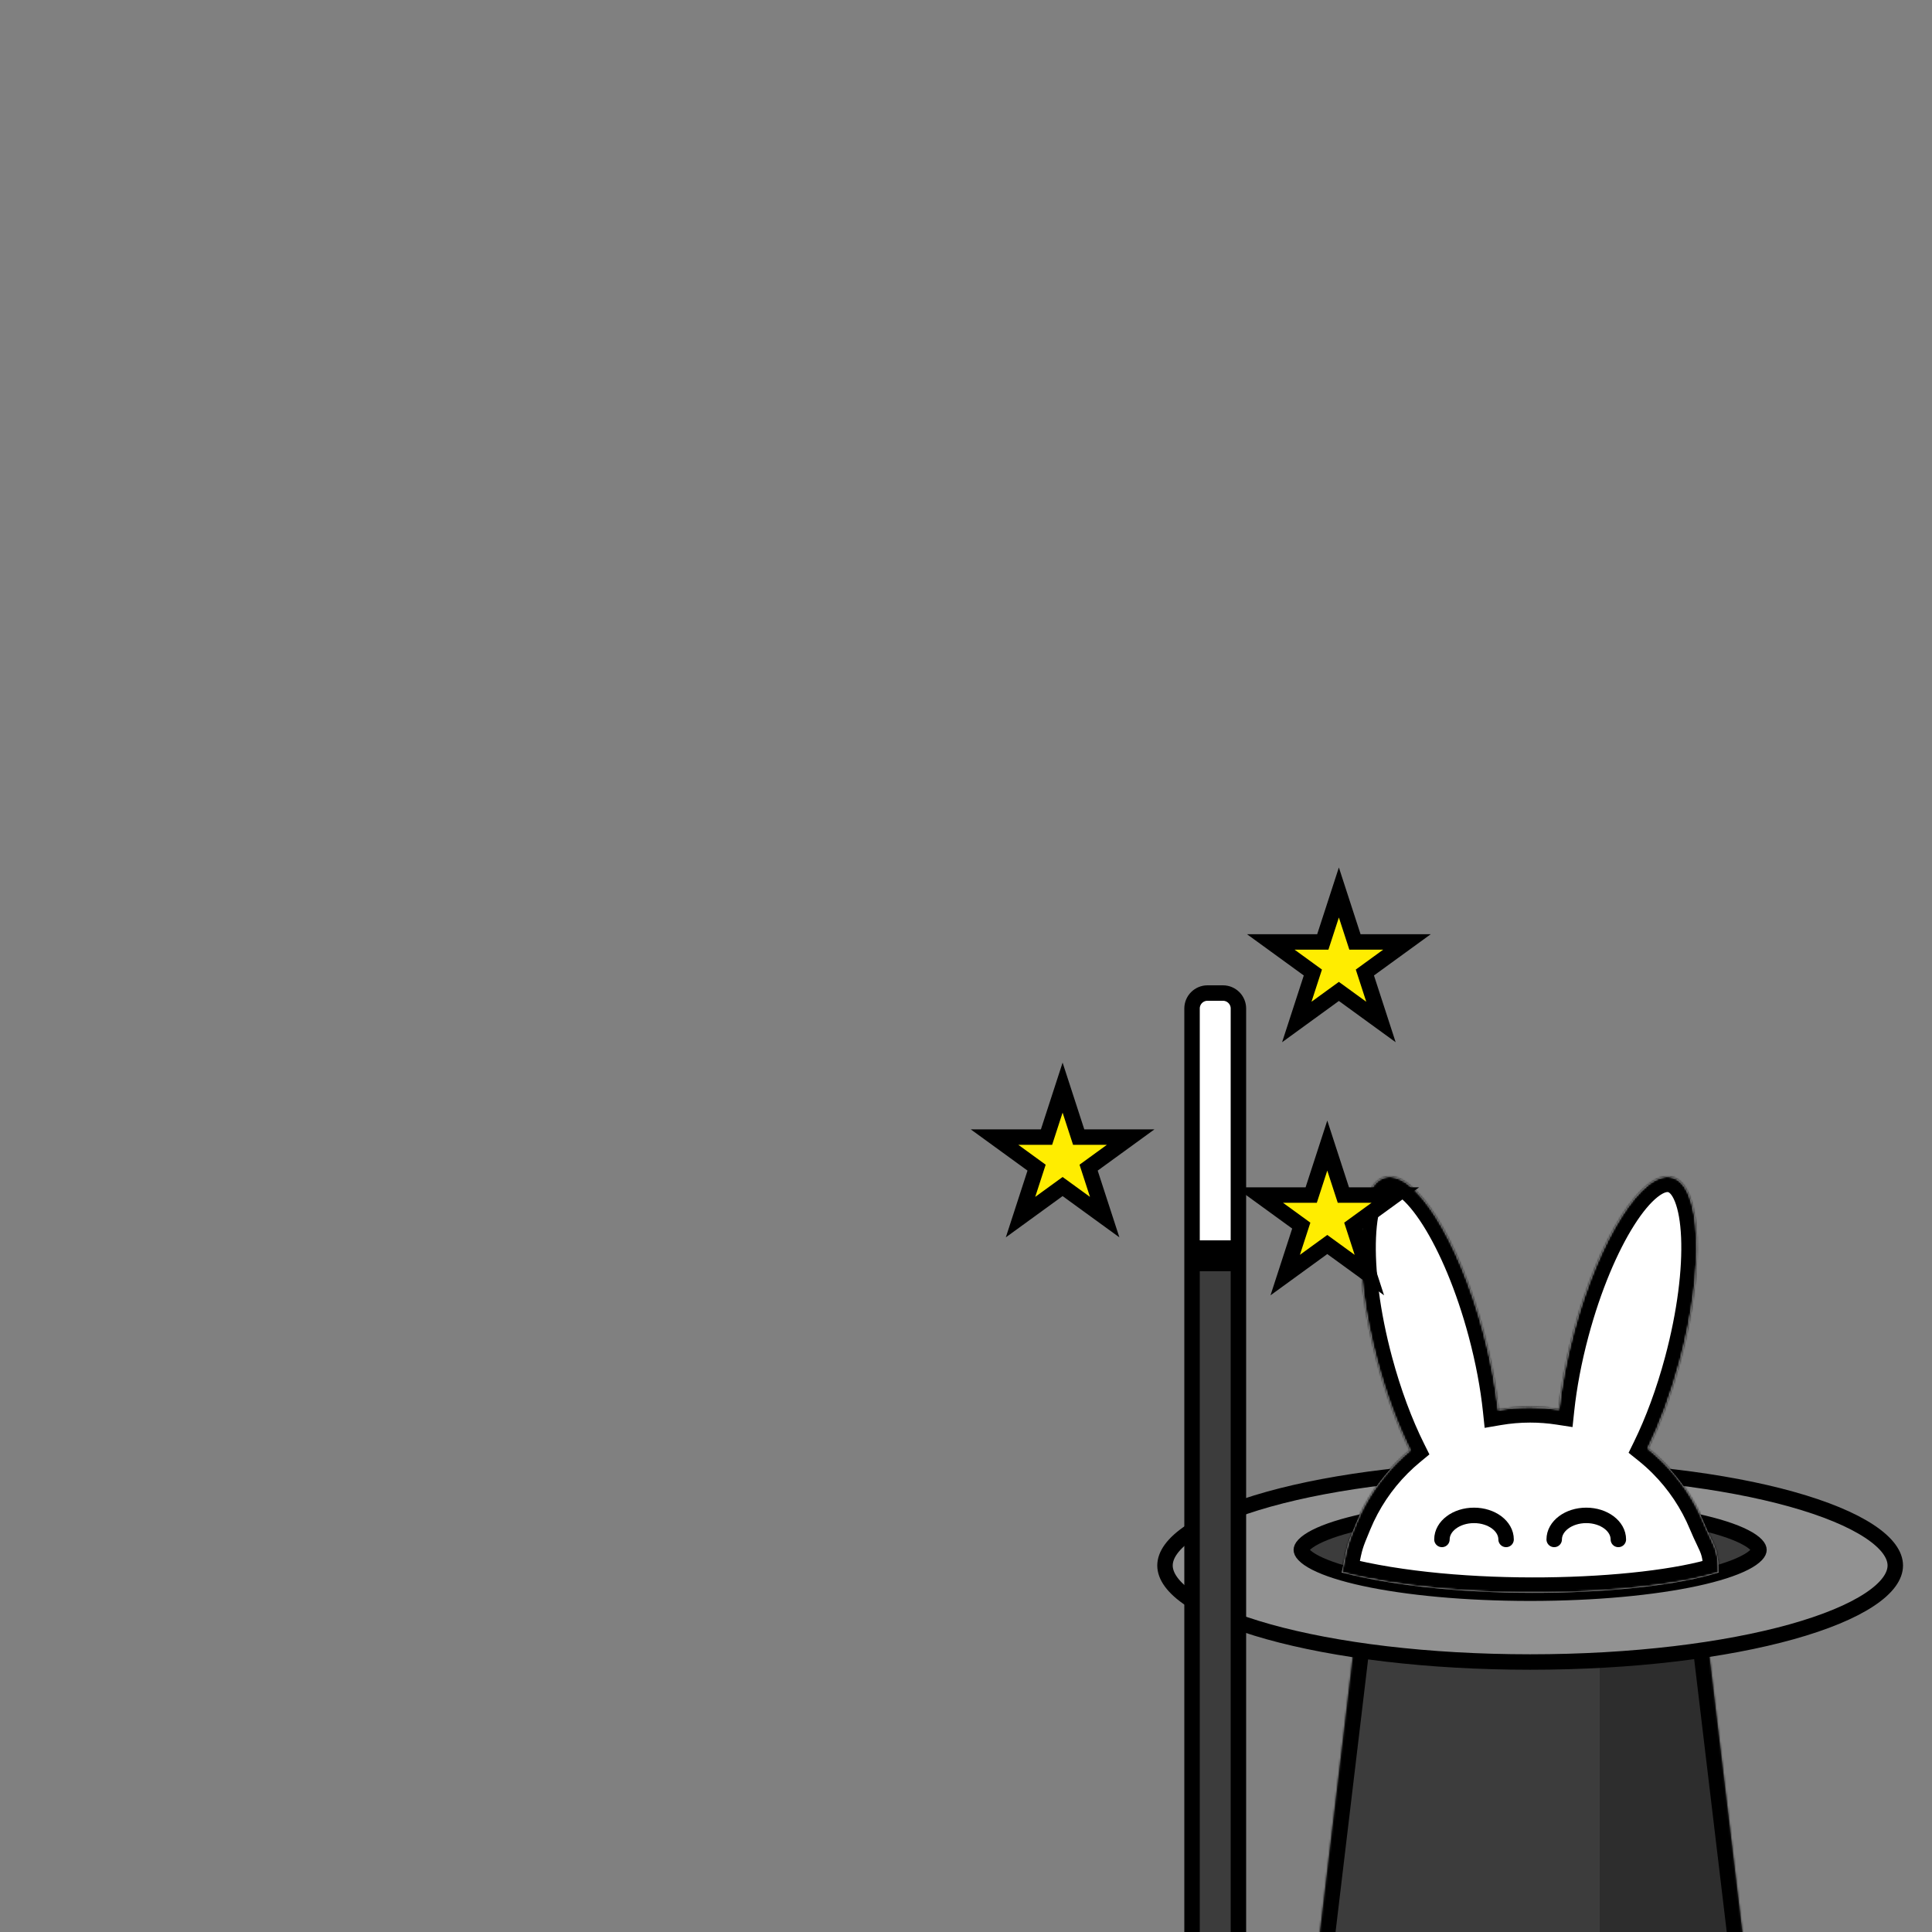 <svg width="1000" height="1000" viewBox="0 0 1000 1000" fill="none" xmlns="http://www.w3.org/2000/svg">
<rect x="0" y="0" width="1000" height="1000" fill="#808080" stroke="none"/>
<g clip-path="url(#clip0_71_7848)">
<mask id="path-2-inside-1_71_7848" fill="white">
<path fill-rule="evenodd" clip-rule="evenodd" d="M882.725 840.088C881.284 828.02 871.048 818.934 858.894 818.934H726.144C713.989 818.934 703.754 828.02 702.313 840.088L679.939 1027.48C679.937 1027.49 679.951 1027.51 679.968 1027.51V1027.51C679.986 1027.51 679.999 1027.52 679.997 1027.54C679.956 1027.85 679.936 1028.16 679.936 1028.47C679.936 1043.86 730.341 1056.34 792.519 1056.34C854.697 1056.34 905.102 1043.86 905.102 1028.47C905.102 1028.16 905.082 1027.85 905.041 1027.54C905.039 1027.52 905.052 1027.51 905.07 1027.51V1027.51C905.087 1027.51 905.1 1027.49 905.098 1027.48L882.725 840.088Z"/>
</mask>
<path fill-rule="evenodd" clip-rule="evenodd" d="M882.725 840.088C881.284 828.02 871.048 818.934 858.894 818.934H726.144C713.989 818.934 703.754 828.02 702.313 840.088L679.939 1027.48C679.937 1027.49 679.951 1027.51 679.968 1027.51V1027.51C679.986 1027.51 679.999 1027.52 679.997 1027.54C679.956 1027.85 679.936 1028.16 679.936 1028.47C679.936 1043.86 730.341 1056.34 792.519 1056.34C854.697 1056.34 905.102 1043.86 905.102 1028.47C905.102 1028.16 905.082 1027.85 905.041 1027.54C905.039 1027.52 905.052 1027.51 905.07 1027.51V1027.51C905.087 1027.51 905.1 1027.49 905.098 1027.48L882.725 840.088Z" fill="#3C3C3C"/>
<path d="M905.098 1027.48L897.155 1028.42L905.098 1027.48ZM679.997 1027.54L672.066 1026.49L679.997 1027.54ZM905.041 1027.54L912.972 1026.49L905.041 1027.54ZM679.939 1027.48L687.883 1028.42L679.939 1027.48ZM882.725 840.088L874.781 841.037L882.725 840.088ZM726.144 826.934H858.894V810.934H726.144V826.934ZM687.883 1028.42L710.257 841.037L694.369 839.14L671.996 1026.53L687.883 1028.42ZM687.936 1028.47C687.936 1028.51 687.933 1028.55 687.928 1028.59L672.066 1026.49C671.98 1027.15 671.936 1027.81 671.936 1028.47H687.936ZM792.519 1048.34C761.882 1048.34 734.413 1045.26 714.833 1040.41C704.981 1037.97 697.575 1035.2 692.824 1032.42C687.516 1029.31 687.936 1027.71 687.936 1028.47H671.936C671.936 1036.93 678.656 1042.66 684.742 1046.22C691.385 1050.11 700.466 1053.34 710.988 1055.95C732.155 1061.19 760.977 1064.34 792.519 1064.34V1048.34ZM897.102 1028.47C897.102 1027.71 897.522 1029.31 892.213 1032.42C887.463 1035.2 880.056 1037.97 870.205 1040.41C850.625 1045.26 823.155 1048.34 792.519 1048.34V1064.34C824.06 1064.34 852.882 1061.19 874.05 1055.95C884.572 1053.34 893.653 1050.11 900.296 1046.22C906.382 1042.66 913.102 1036.93 913.102 1028.47H897.102ZM897.11 1028.59C897.105 1028.55 897.102 1028.51 897.102 1028.47H913.102C913.102 1027.81 913.058 1027.15 912.972 1026.49L897.11 1028.59ZM874.781 841.037L897.155 1028.42L913.042 1026.53L890.668 839.14L874.781 841.037ZM905.07 1035.51C909.883 1035.51 913.612 1031.3 913.042 1026.53L897.155 1028.42C896.589 1023.68 900.29 1019.51 905.07 1019.51V1035.51ZM679.968 1035.51C675.125 1035.51 671.438 1031.24 672.066 1026.49L687.928 1028.59C688.56 1023.8 684.846 1019.51 679.968 1019.51V1035.51ZM912.972 1026.49C913.6 1031.24 909.912 1035.51 905.07 1035.51V1019.51C900.192 1019.51 896.477 1023.8 897.11 1028.59L912.972 1026.49ZM671.996 1026.53C671.425 1031.31 675.157 1035.51 679.968 1035.51V1019.51C684.745 1019.51 688.449 1023.68 687.883 1028.42L671.996 1026.53ZM858.894 826.934C866.997 826.934 873.821 832.991 874.781 841.037L890.668 839.14C888.747 823.048 875.1 810.934 858.894 810.934V826.934ZM726.144 810.934C709.938 810.934 696.291 823.048 694.369 839.14L710.257 841.037C711.217 832.991 718.041 826.934 726.144 826.934V810.934Z" fill="black" mask="url(#path-2-inside-1_71_7848)"/>
<path d="M905.102 1028.47C905.102 1028.16 905.082 1027.85 905.041 1027.54C905.039 1027.52 905.052 1027.51 905.07 1027.51C905.087 1027.51 905.101 1027.49 905.099 1027.47L882.812 840.818C881.32 828.318 871.106 818.934 858.995 818.934H828V1054.93C872.793 1051.25 905.102 1040.79 905.102 1028.47Z" fill="black" fill-opacity="0.25"/>
<path d="M981 810.301C981 815.679 977.061 821.731 967.627 827.966C958.352 834.097 944.665 839.773 927.395 844.601C892.909 854.243 845.038 860.257 792 860.257C738.962 860.257 691.091 854.243 656.605 844.601C639.335 839.773 625.648 834.097 616.373 827.966C606.939 821.731 603 815.679 603 810.301C603 804.922 606.939 798.87 616.373 792.635C625.648 786.504 639.335 780.828 656.605 776C691.091 766.359 738.962 760.344 792 760.344C845.038 760.344 892.909 766.359 927.395 776C944.665 780.828 958.352 786.504 967.627 792.635C977.061 798.87 981 804.922 981 810.301Z" fill="#929292" stroke="black" stroke-width="8"/>
<path d="M910.44 802.207C910.44 802.689 910.232 803.536 909.049 804.784C907.849 806.051 905.88 807.465 903 808.936C897.25 811.871 888.669 814.631 877.734 816.993C855.928 821.701 825.614 824.646 791.999 824.646C758.384 824.646 728.071 821.701 706.265 816.993C695.329 814.631 686.749 811.871 680.999 808.936C678.119 807.465 676.15 806.051 674.95 804.784C673.766 803.536 673.559 802.689 673.559 802.207C673.559 801.726 673.766 800.879 674.95 799.63C676.15 798.364 678.119 796.949 680.999 795.479C686.749 792.544 695.329 789.784 706.265 787.422C728.071 782.714 758.384 779.769 791.999 779.769C825.614 779.769 855.928 782.714 877.734 787.422C888.669 789.784 897.25 792.544 903 795.479C905.88 796.949 907.849 798.364 909.049 799.63C910.232 800.879 910.44 801.726 910.44 802.207Z" fill="#3C3C3C" stroke="black" stroke-width="8"/>
<mask id="path-7-inside-2_71_7848" fill="white">
<path fill-rule="evenodd" clip-rule="evenodd" d="M767.899 689.629C771.687 703.766 774.214 717.403 775.515 729.73C780.948 728.798 786.462 728.327 792 728.327C796.99 728.327 801.962 728.71 806.872 729.467C808.181 717.21 810.7 703.666 814.461 689.629C827.439 641.194 850.3 605.237 865.522 609.315C880.745 613.394 882.564 655.965 869.586 704.4C865.016 721.457 859.219 736.967 852.963 749.726C855.756 751.962 858.429 754.355 860.969 756.895C870.026 765.952 877.211 776.705 882.113 788.538C883.391 791.624 884.507 793.957 885.459 795.946L885.46 795.946C888.159 801.584 889.537 804.464 889.537 813.933C850.107 826.384 754.674 829.497 694.462 813.933C694.784 812.377 695.066 810.997 695.319 809.762C696.389 804.537 696.932 801.884 697.718 799.305C698.529 796.645 699.598 794.064 701.77 788.82L701.887 788.538C706.788 776.705 713.973 765.952 723.03 756.895C725.213 754.712 727.495 752.637 729.867 750.677C723.431 737.742 717.458 721.884 712.773 704.4C699.795 655.965 701.615 613.394 716.837 609.315C732.059 605.237 754.921 641.194 767.899 689.629Z"/>
</mask>
<path fill-rule="evenodd" clip-rule="evenodd" d="M767.899 689.629C771.687 703.766 774.214 717.403 775.515 729.73C780.948 728.798 786.462 728.327 792 728.327C796.99 728.327 801.962 728.71 806.872 729.467C808.181 717.21 810.7 703.666 814.461 689.629C827.439 641.194 850.3 605.237 865.522 609.315C880.745 613.394 882.564 655.965 869.586 704.4C865.016 721.457 859.219 736.967 852.963 749.726C855.756 751.962 858.429 754.355 860.969 756.895C870.026 765.952 877.211 776.705 882.113 788.538C883.391 791.624 884.507 793.957 885.459 795.946L885.46 795.946C888.159 801.584 889.537 804.464 889.537 813.933C850.107 826.384 754.674 829.497 694.462 813.933C694.784 812.377 695.066 810.997 695.319 809.762C696.389 804.537 696.932 801.884 697.718 799.305C698.529 796.645 699.598 794.064 701.77 788.82L701.887 788.538C706.788 776.705 713.973 765.952 723.03 756.895C725.213 754.712 727.495 752.637 729.867 750.677C723.431 737.742 717.458 721.884 712.773 704.4C699.795 655.965 701.615 613.394 716.837 609.315C732.059 605.237 754.921 641.194 767.899 689.629Z" fill="white"/>
<path d="M775.515 729.73L767.56 730.57L768.456 739.057L776.867 737.615L775.515 729.73ZM767.899 689.629L760.171 691.7L767.899 689.629ZM806.872 729.467L805.652 737.374L813.936 738.652L814.827 730.317L806.872 729.467ZM814.461 689.629L822.188 691.7L814.461 689.629ZM865.522 609.315L867.593 601.588L865.522 609.315ZM869.586 704.4L861.859 702.33L869.586 704.4ZM852.963 749.726L845.78 746.203L842.956 751.962L847.963 755.971L852.963 749.726ZM860.969 756.895L855.312 762.552L855.312 762.552L860.969 756.895ZM882.113 788.538L889.504 785.477L882.113 788.538ZM885.459 795.946L893.049 793.416L892.891 792.942L892.675 792.491L885.459 795.946ZM885.46 795.946L877.87 798.476L878.028 798.95L878.244 799.4L885.46 795.946ZM889.537 813.933L891.946 821.561L897.537 819.796V813.933H889.537ZM694.462 813.933L686.628 812.312L685.084 819.772L692.46 821.678L694.462 813.933ZM695.319 809.762L703.157 811.366L703.157 811.366L695.319 809.762ZM697.718 799.305L690.065 796.972H690.065L697.718 799.305ZM701.77 788.82L709.161 791.882L709.161 791.882L701.77 788.82ZM701.887 788.538L709.278 791.6L709.278 791.6L701.887 788.538ZM723.03 756.895L728.687 762.552H728.687L723.03 756.895ZM729.867 750.677L734.963 756.844L739.858 752.799L737.029 747.114L729.867 750.677ZM712.773 704.4L705.046 706.471L712.773 704.4ZM716.837 609.315L714.767 601.588L716.837 609.315ZM783.471 728.89C782.122 716.116 779.513 702.067 775.626 687.559L760.171 691.7C763.86 705.466 766.305 718.691 767.56 730.57L783.471 728.89ZM792 720.327C786.008 720.327 780.041 720.837 774.163 721.845L776.867 737.615C781.854 736.76 786.916 736.327 792 736.327V720.327ZM808.092 721.561C802.779 720.741 797.4 720.327 792 720.327V736.327C796.581 736.327 801.145 736.678 805.652 737.374L808.092 721.561ZM806.733 687.559C802.873 701.964 800.274 715.916 798.917 728.617L814.827 730.317C816.089 718.503 818.526 705.368 822.188 691.7L806.733 687.559ZM867.593 601.588C860.204 599.608 853.295 602.85 847.979 607.062C842.517 611.389 837.265 617.833 832.399 625.487C822.613 640.879 813.373 662.779 806.733 687.559L822.188 691.7C828.526 668.045 837.206 647.748 845.901 634.072C850.275 627.192 854.404 622.384 857.915 619.603C861.572 616.706 863.229 616.983 863.452 617.043L867.593 601.588ZM877.313 706.471C883.953 681.69 886.901 658.105 886.122 639.883C885.735 630.821 884.409 622.614 881.842 616.135C879.344 609.83 874.982 603.568 867.593 601.588L863.452 617.043C863.674 617.102 865.248 617.691 866.967 622.029C868.617 626.193 869.789 632.421 870.137 640.566C870.829 656.757 868.197 678.675 861.859 702.33L877.313 706.471ZM860.146 753.248C866.657 739.97 872.625 723.967 877.313 706.471L861.859 702.33C857.406 718.948 851.782 733.964 845.78 746.203L860.146 753.248ZM866.626 751.238C863.878 748.49 860.985 745.901 857.963 743.481L847.963 755.971C850.527 758.024 852.981 760.22 855.312 762.552L866.626 751.238ZM889.504 785.477C884.2 772.672 876.426 761.038 866.626 751.238L855.312 762.552C863.627 770.866 870.222 780.737 874.722 791.6L889.504 785.477ZM892.675 792.491C891.73 790.516 890.693 788.349 889.504 785.477L874.722 791.6C876.088 794.899 877.285 797.397 878.244 799.4L892.675 792.491ZM893.049 793.416L893.049 793.416L877.87 798.476L877.87 798.476L893.049 793.416ZM897.537 813.933C897.537 808.833 897.17 804.998 896.25 801.479C895.344 798.013 893.976 795.209 892.675 792.492L878.244 799.4C879.642 802.321 880.313 803.777 880.771 805.527C881.215 807.225 881.537 809.563 881.537 813.933H897.537ZM692.46 821.678C723.5 829.702 763.18 832.831 799.878 832.438C836.461 832.046 871.107 828.142 891.946 821.561L887.128 806.304C868.537 812.175 835.752 816.053 799.707 816.439C763.778 816.824 725.636 813.728 696.464 806.187L692.46 821.678ZM687.482 808.158C687.229 809.393 686.948 810.765 686.628 812.312L702.296 815.553C702.62 813.988 702.904 812.601 703.157 811.366L687.482 808.158ZM690.065 796.972C689.145 799.992 688.523 803.069 687.482 808.158L703.157 811.366C704.254 806.004 704.719 803.775 705.37 801.637L690.065 796.972ZM694.379 785.759C692.264 790.865 691.015 793.857 690.065 796.972L705.37 801.637C706.042 799.433 706.932 797.263 709.161 791.882L694.379 785.759ZM694.496 785.477L694.379 785.759L709.161 791.882L709.278 791.6L694.496 785.477ZM717.373 751.238C707.573 761.038 699.799 772.672 694.495 785.477L709.278 791.6C713.777 780.737 720.373 770.866 728.687 762.552L717.373 751.238ZM724.771 744.511C722.204 746.631 719.735 748.876 717.373 751.238L728.687 762.552C730.691 760.548 732.786 758.643 734.963 756.844L724.771 744.511ZM705.046 706.471C709.851 724.402 716.001 740.769 722.704 754.241L737.029 747.114C730.86 734.714 725.065 719.365 720.501 702.33L705.046 706.471ZM714.767 601.588C707.378 603.568 703.016 609.83 700.518 616.135C697.951 622.614 696.625 630.821 696.237 639.883C695.459 658.105 698.406 681.69 705.046 706.471L720.501 702.33C714.162 678.675 711.531 656.757 712.223 640.566C712.571 632.421 713.743 626.193 715.393 622.029C717.111 617.691 718.685 617.102 718.908 617.043L714.767 601.588ZM775.626 687.559C768.986 662.779 759.746 640.879 749.961 625.488C745.094 617.833 739.842 611.389 734.38 607.062C729.064 602.85 722.155 599.608 714.767 601.588L718.908 617.043C719.13 616.983 720.787 616.706 724.445 619.603C727.956 622.384 732.084 627.192 736.458 634.072C745.153 647.748 753.833 668.045 760.171 691.7L775.626 687.559Z" fill="black" mask="url(#path-7-inside-2_71_7848)"/>
<path d="M779.548 796.812C779.548 789.935 772.115 784.36 762.946 784.36C753.777 784.36 746.344 789.935 746.344 796.812" stroke="black" stroke-width="8" stroke-linecap="round"/>
<path d="M837.655 796.812C837.655 789.935 830.222 784.36 821.053 784.36C811.884 784.36 804.451 789.935 804.451 796.812" stroke="black" stroke-width="8" stroke-linecap="round"/>
<path d="M617 654H641V1033C641 1037.42 637.418 1041 633 1041H625C620.582 1041 617 1037.42 617 1033V654Z" fill="#3C3C3C" stroke="black" stroke-width="8"/>
<path d="M625 514H633C637.418 514 641 517.582 641 522V646H617V522C617 517.582 620.582 514 625 514Z" fill="white" stroke="black" stroke-width="8"/>
<path d="M693 461.944L700.421 484.785L701.32 487.549H704.226H728.242L708.812 501.666L706.461 503.374L707.359 506.138L714.781 528.979L695.351 514.862L693 513.154L690.649 514.862L671.219 528.979L678.641 506.138L679.539 503.374L677.188 501.666L657.758 487.549H681.774H684.68L685.579 484.785L693 461.944Z" fill="#FFED00" stroke="black" stroke-width="8"/>
<path d="M550 562.944L557.421 585.785L558.32 588.549H561.226H585.242L565.812 602.666L563.461 604.374L564.359 607.138L571.781 629.979L552.351 615.862L550 614.154L547.649 615.862L528.219 629.979L535.641 607.138L536.539 604.374L534.188 602.666L514.758 588.549H538.774H541.68L542.579 585.785L550 562.944Z" fill="#FFED00" stroke="black" stroke-width="8"/>
<path d="M687 592.944L694.421 615.785L695.32 618.549H698.226H722.242L702.812 632.666L700.461 634.374L701.359 637.138L708.781 659.979L689.351 645.862L687 644.154L684.649 645.862L665.219 659.979L672.641 637.138L673.539 634.374L671.188 632.666L651.758 618.549H675.774H678.68L679.579 615.785L687 592.944Z" fill="#FFED00" stroke="black" stroke-width="8"/>
</g>
<defs>
<clipPath id="clip0_71_7848">
<path d="M0 0H1000V1000H0V0Z" fill="white"/>
</clipPath>
</defs>
</svg>
